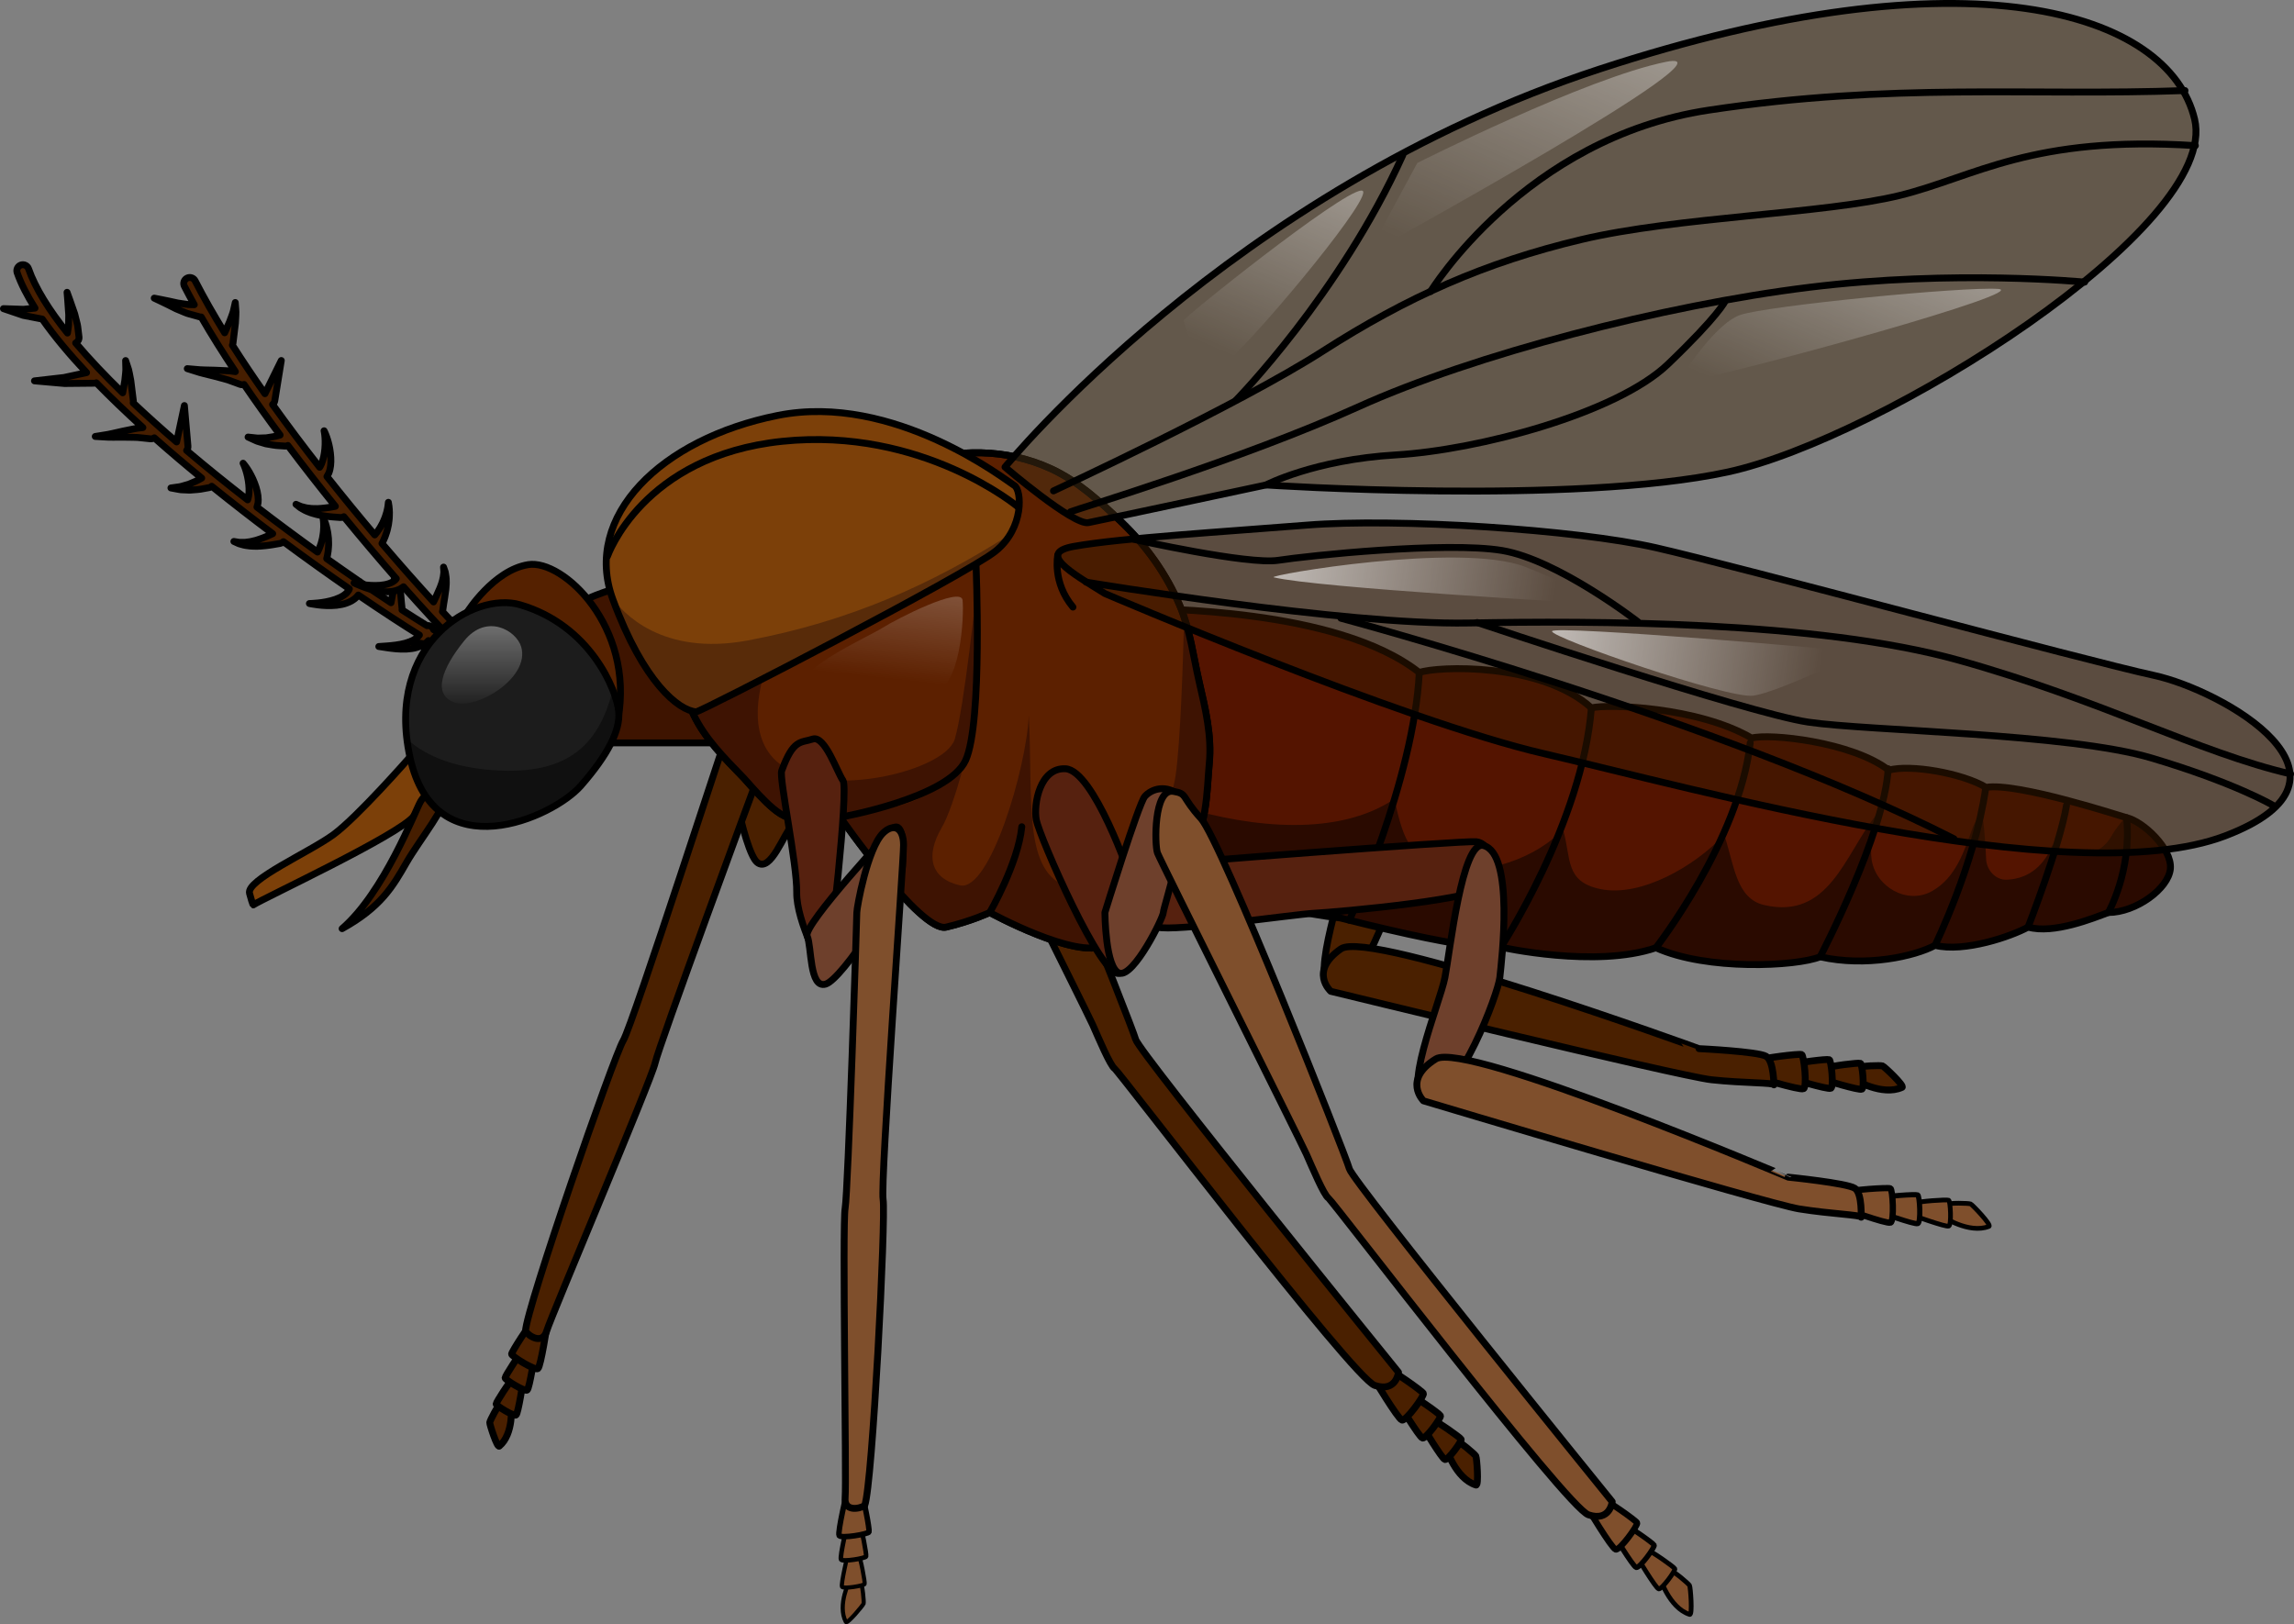 <?xml version="1.0" encoding="utf-8"?>
<!-- Generator: Adobe Illustrator 16.0.0, SVG Export Plug-In . SVG Version: 6.00 Build 0)  -->
<!DOCTYPE svg PUBLIC "-//W3C//DTD SVG 1.1//EN" "http://www.w3.org/Graphics/SVG/1.1/DTD/svg11.dtd">
<svg version="1.1" id="Layer_1" xmlns="http://www.w3.org/2000/svg" xmlns:xlink="http://www.w3.org/1999/xlink" x="0px" y="0px"
	 width="333.148px" height="235.899px" viewBox="0 0 333.148 235.899" enable-background="new 0 0 333.148 235.899"
	 xml:space="preserve">
<rect x="0" y="0" width="333.148" height="235.899" fill="#808080" stroke="none"/>
<g>
	<g>
		<path fill="#4A2000" stroke="#000000" stroke-linecap="round" stroke-linejoin="round" stroke-miterlimit="10" d="M269.343,156.81
			c0,0,4.006,2.426,6.882,1.118c0.423-0.191-2.563-3.018-2.831-3.115c-0.266-0.096-3.094-0.053-3.872,0.332
			C268.745,155.531,269.343,156.81,269.343,156.81z"/>
		<path fill="#4A2000" stroke="#000000" stroke-linecap="round" stroke-linejoin="round" stroke-miterlimit="10" d="
			M264.864,156.823c0,0,5.111,1.573,5.527,1.368c0.417-0.205,0.053-3.654-0.213-3.758c-0.264-0.104-4.307,0.363-5.093,0.73
			C264.3,155.53,264.864,156.823,264.864,156.823z"/>
		<path fill="#4A2000" stroke="#000000" stroke-linecap="round" stroke-linejoin="round" stroke-miterlimit="10" d="
			M259.767,156.546c0,0,5.658,1.741,6.119,1.515c0.463-0.227,0.059-4.046-0.236-4.161c-0.293-0.116-4.769,0.403-5.639,0.81
			C259.14,155.113,259.767,156.546,259.767,156.546z"/>
		<path fill="#4A2000" stroke="#000000" stroke-linecap="round" stroke-linejoin="round" stroke-miterlimit="10" d="
			M254.618,156.316c0,0,6.752,2.076,7.303,1.807s0.069-4.827-0.281-4.966c-0.351-0.136-5.689,0.483-6.729,0.967
			S254.618,156.316,254.618,156.316z"/>
		<path fill="#4A2000" stroke="#000000" stroke-linecap="round" stroke-linejoin="round" stroke-miterlimit="10" d="
			M200.027,106.492c-3.132-0.616-4.042,15.582-4.581,19.427c-0.541,3.844-5.793,18.134-1.428,17.718
			c4.365-0.414,9.257-15.75,9.39-18.137C203.54,123.112,204.61,107.394,200.027,106.492z"/>
		<path fill="#4A2000" stroke="#000000" stroke-linecap="round" stroke-linejoin="round" stroke-miterlimit="10" d="
			M194.741,137.807c-4.711,3.27-1.482,6.169-1.482,6.169s50.569,12.335,55.281,12.845c4.713,0.51,9.101,0.4,9.08,0.742
			c-0.021,0.344,0.049-3.457-1.139-4.151c-1.187-0.694-9.744-1.109-9.744-1.109S198.942,134.893,194.741,137.807z"/>
	</g>
	<g>
		<path fill="#4A2000" stroke="#000000" stroke-linecap="round" stroke-linejoin="round" stroke-miterlimit="10" d="
			M209.987,210.247c0,0,1.35,4.484,4.361,5.44c0.442,0.141,0.118-3.956-0.016-4.207c-0.134-0.252-2.262-2.115-3.098-2.35
			C210.4,208.898,209.987,210.247,209.987,210.247z"/>
		<path fill="#4A2000" stroke="#000000" stroke-linecap="round" stroke-linejoin="round" stroke-miterlimit="10" d="
			M206.653,207.258c0,0,2.741,4.592,3.188,4.719c0.447,0.127,2.486-2.678,2.359-2.933s-3.442-2.614-4.271-2.87
			C207.1,205.92,206.653,207.258,206.653,207.258z"/>
		<path fill="#4A2000" stroke="#000000" stroke-linecap="round" stroke-linejoin="round" stroke-miterlimit="10" d="
			M203.053,203.637c0,0,3.036,5.083,3.53,5.224c0.494,0.142,2.752-2.965,2.611-3.247s-3.812-2.895-4.729-3.178
			C203.548,202.154,203.053,203.637,203.053,203.637z"/>
		<path fill="#4A2000" stroke="#000000" stroke-linecap="round" stroke-linejoin="round" stroke-miterlimit="10" d="
			M199.385,200.019c0,0,3.622,6.065,4.212,6.233s3.285-3.538,3.117-3.875c-0.168-0.336-4.549-3.454-5.645-3.791
			C199.975,198.25,199.385,200.019,199.385,200.019z"/>
		<path fill="#4A2000" stroke="#000000" stroke-linecap="round" stroke-linejoin="round" stroke-miterlimit="10" d="M139.359,96.143
			c-2.868-0.461-2.724,7.811-2.301,8.946s20.781,41.844,21.629,43.752s2.545,5.938,3.181,6.361s34.633,44.952,37.778,46.013
			s3.45-1.908,3.45-1.908s-37.655-46.438-38.17-48.346s-18.643-47.71-21.559-50.891C140.452,96.89,141.487,96.484,139.359,96.143z"
			/>
	</g>
	<g>
		<path fill="#4A2000" stroke="#000000" stroke-linecap="round" stroke-linejoin="round" stroke-miterlimit="10" d="M127.514,98.938
			c-0.041,1.143-7.143,11.667-8.65,15.56c-1.507,3.893-7.967,9.515-8.031,8.345c-0.064-1.171,6.658-25.136,7.895-25.932
			c1.237-0.797,4.925-5.13,6.333-3.936C126.469,94.17,127.691,93.977,127.514,98.938z"/>
		<path fill="#4A2000" stroke="#000000" stroke-linecap="round" stroke-linejoin="round" stroke-miterlimit="10" d="
			M109.383,100.524c0,0,6.916,18.077,5.703,19.263c-1.212,1.186-3.166,7.035-5.119,5.469s-4.972-16.972-3.937-19.967
			C107.065,102.294,108.295,99.261,109.383,100.524z"/>
		<path fill="#4A2000" stroke="#000000" stroke-linecap="round" stroke-linejoin="round" stroke-miterlimit="10" d="M74.251,204.154
			c0,0,0.395,4.1-1.74,5.881c-0.313,0.261-1.413-3.183-1.388-3.431c0.025-0.25,1.138-2.476,1.74-2.944
			C73.466,203.192,74.251,204.154,74.251,204.154z"/>
		<path fill="#4A2000" stroke="#000000" stroke-linecap="round" stroke-linejoin="round" stroke-miterlimit="10" d="M75.97,200.61
			c0,0-0.704,4.65-1.024,4.902c-0.321,0.252-2.916-1.354-2.896-1.604c0.018-0.249,1.932-3.273,2.521-3.757
			C75.163,199.668,75.97,200.61,75.97,200.61z"/>
		<path fill="#4A2000" stroke="#000000" stroke-linecap="round" stroke-linejoin="round" stroke-miterlimit="10" d="M77.696,196.462
			c0,0-0.779,5.149-1.135,5.429c-0.355,0.278-3.228-1.499-3.208-1.773c0.021-0.279,2.141-3.627,2.794-4.163
			C76.799,195.42,77.696,196.462,77.696,196.462z"/>
		<path fill="#4A2000" stroke="#000000" stroke-linecap="round" stroke-linejoin="round" stroke-miterlimit="10" d="M79.478,192.295
			c0,0-0.93,6.145-1.354,6.478c-0.424,0.333-3.853-1.786-3.827-2.118c0.024-0.33,2.553-4.325,3.333-4.964
			C78.409,191.05,79.478,192.295,79.478,192.295z"/>
		<path fill="#4A2000" stroke="#000000" stroke-linecap="round" stroke-linejoin="round" stroke-miterlimit="10" d="
			M110.472,101.788c1.269,2.886-0.511,11.44-0.792,12.137s-14.052,38.127-14.535,40.448c-0.481,2.322-15.147,36.877-15.746,38.922
			c-0.598,2.044-2.561,0.812-3.082,0.047c0.061-3.178,12.846-40.015,14.194-42.215c1.347-2.2,15.581-46.429,16.553-48.833
			S109.638,99.891,110.472,101.788z"/>
	</g>
	<path fill="#7C4009" stroke="#000000" stroke-linecap="round" stroke-linejoin="round" stroke-miterlimit="10" d="M59.532,109.959
		c0,0-7.596,8.684-11.102,11.256c-3.507,2.574-12.718,6.598-12.189,8.539c0.529,1.943,0.551,1.666,0.551,1.666
		c1.46-0.964,21.144-10.143,23.294-12.879c2.15-2.736,4.986-6.417,4.986-6.417L59.532,109.959z"/>
	<path fill="#461E00" stroke="#000000" stroke-linecap="round" stroke-linejoin="round" stroke-miterlimit="10" d="M65.071,114.548
		c0-1.73-3.141,0.397-3.981,1.838c-0.84,1.44-5.283,13.207-11.407,18.49c5.644-3.121,7.377-6.156,9.332-9.563
		C60.97,121.91,65.071,116.973,65.071,114.548z"/>
	
		<path fill="#7F4F2C" stroke="#000000" stroke-width="0.684" stroke-linecap="round" stroke-linejoin="round" stroke-miterlimit="10" d="
		M282.038,176.644c0,0,3.876,2.63,6.815,1.474c0.432-0.17-2.403-3.146-2.665-3.258c-0.262-0.109-3.088-0.214-3.885,0.131
		C281.509,175.336,282.038,176.644,282.038,176.644z"/>
	
		<path fill="#7F4F2C" stroke="#000000" stroke-width="0.684" stroke-linecap="round" stroke-linejoin="round" stroke-miterlimit="10" d="
		M277.565,176.426c0,0,5.023,1.836,5.449,1.652c0.427-0.184,0.241-3.646-0.018-3.765c-0.259-0.116-4.319,0.142-5.124,0.466
		C277.069,175.105,277.565,176.426,277.565,176.426z"/>
	
		<path fill="#7F4F2C" stroke="#000000" stroke-width="0.757" stroke-linecap="round" stroke-linejoin="round" stroke-miterlimit="10" d="
		M272.489,175.885c0,0,5.56,2.031,6.032,1.828c0.474-0.201,0.268-4.037-0.021-4.167c-0.286-0.13-4.783,0.156-5.673,0.517
		C271.938,174.42,272.489,175.885,272.489,175.885z"/>
	
		<path fill="#7F4F2C" stroke="#000000" stroke-width="0.904" stroke-linecap="round" stroke-linejoin="round" stroke-miterlimit="10" d="
		M267.359,175.388c0,0,6.636,2.425,7.199,2.183c0.564-0.24,0.319-4.816-0.023-4.973c-0.343-0.155-5.707,0.188-6.771,0.615
		C266.701,173.643,267.359,175.388,267.359,175.388z"/>
	<path fill="#3E1400" stroke="#000000" stroke-linecap="round" stroke-linejoin="round" stroke-miterlimit="10" d="M82.738,88.173
		c0,0,4.608-2.382,7.137-2.715s6.071,1.977,8.35,4.333s8.324,10.959,8.324,10.959l-1.811,7.145H84.405L82.738,88.173z"/>
	<path fill="#552100" stroke="#000000" stroke-linecap="round" stroke-linejoin="round" stroke-miterlimit="10" d="M67.835,88.92
		c0,0,3.853-6.124,8.89-6.914s15.409,8.988,13.039,22.422C78.503,98.996,67.835,88.92,67.835,88.92z"/>
	<g>
		<path fill="#541400" d="M153.062,115.843c0,0,20.928,15.364,41.592,17.484c20.93,5.299,23.314,4.239,23.314,4.239
			s13.775,3.088,22.518,0.087c7.418,3.356,20.398,2.71,23.844,1.312c6.623,1.516,13.775-0.073,16.689-1.663
			c4.238,1.06,11.127-1.324,13.512-2.649c3.709,1.06,9.537-1.326,11.656-2.12c3.973,0,8.742-3.449,9.008-6.357
			s-3.975-6.888-6.359-7.418c-0.43-0.096-15.799-5.162-20.41-4.399c-3.451-2.075-11.039-3.38-14.125-2.5
			c-5.33-4.116-17.336-5.38-19.916-4.658c-7.723-4.537-20.957-4.988-23.271-4.384c-7.359-6.661-22.414-6.07-24.994-5.14
			c-12.084-9.492-38.486-9.119-40.605-9.384s-7.948,0-7.948,0L153.062,115.843z"/>
		<path fill="#2A0A00" d="M308.835,118.757c-0.037-0.009-0.102-0.022-0.193-0.042c-0.76,0.909-1.504,1.805-1.955,2.643
			c-1.727,3.199-5.773,3.639-8.65,1.424c-1.104,2.719-3.172,4.813-6.564,4.987c-1.686,0.086-2.998-1.448-3.039-3.038
			c-0.055-2.154-0.439-6.54-0.691-6.676c-0.551,0.76-1.046,1.588-1.192,1.988c-1.29,3.527-2.476,7.401-5.937,9.365
			c-3.642,2.067-8.207-0.615-8.8-4.52c-0.302-1.988,0.241-3.868,0.548-5.822c0.056-0.357,0.155-0.668,0.26-0.922
			c-0.098,0.139-0.211,0.293-0.356,0.48c-4.392,5.672-6.724,14.971-16.046,12.828c-4.104-0.943-4.361-5.814-5.824-10.219
			c-4.26,4.6-12.114,9.086-17.928,7.904c-5.294-1.074-4.236-4.487-5.5-8.754c-3.436,4.06-11.445,6.97-17.346,5.646
			c-5.187-1.165-6.081-5.351-7.121-9.991c-8.066,5.439-20.531,4.26-30.761,1.154c-4.347-1.319-12.161-3.23-17.808-6.664
			l-0.869,5.313c0,0,20.928,15.364,41.592,17.484c20.93,5.299,23.314,4.239,23.314,4.239s13.775,3.088,22.518,0.087
			c7.418,3.356,20.398,2.71,23.844,1.312c6.623,1.516,13.775-0.073,16.689-1.663c4.238,1.06,11.127-1.324,13.512-2.649
			c3.709,1.06,9.537-1.326,11.656-2.12c3.973,0,8.742-3.449,9.008-6.357S311.22,119.287,308.835,118.757z"/>
		<g>
			<path fill="none" stroke="#000000" stroke-linecap="round" stroke-linejoin="round" stroke-miterlimit="10" d="M153.062,115.843
				c0,0,20.928,15.364,41.592,17.484c20.93,5.299,23.314,4.239,23.314,4.239s13.775,3.088,22.518,0.087
				c7.418,3.356,20.398,2.71,23.844,1.312c6.623,1.516,13.775-0.073,16.689-1.663c4.238,1.06,11.127-1.324,13.512-2.649
				c3.709,1.06,9.537-1.326,11.656-2.12c3.973,0,8.742-3.449,9.008-6.357s-3.975-6.888-6.359-7.418
				c-0.43-0.096-15.799-5.162-20.41-4.399c-3.451-2.075-11.039-3.38-14.125-2.5c-5.33-4.116-17.336-5.38-19.916-4.658
				c-7.723-4.537-20.957-4.988-23.271-4.384c-7.359-6.661-22.414-6.07-24.994-5.14c-12.084-9.492-38.486-9.119-40.605-9.384
				s-7.948,0-7.948,0L153.062,115.843z"/>
			<path fill="none" stroke="#000000" stroke-linecap="round" stroke-linejoin="round" stroke-miterlimit="10" d="M195.964,133.655
				c0,0,9.359-20.35,10.154-35.98"/>
			<path fill="none" stroke="#000000" stroke-linecap="round" stroke-linejoin="round" stroke-miterlimit="10" d="M217.968,137.566
				c0,0,11.819-18.063,13.145-34.751"/>
			<path fill="none" stroke="#000000" stroke-linecap="round" stroke-linejoin="round" stroke-miterlimit="10" d="M240.485,137.653
				c0,0,12.103-15.569,13.692-29.759"/>
			<path fill="none" stroke="#000000" stroke-linecap="round" stroke-linejoin="round" stroke-miterlimit="10" d="M264.329,138.965
				c0,0,9.35-17.881,9.881-27.316"/>
			<path fill="none" stroke="#000000" stroke-linecap="round" stroke-linejoin="round" stroke-miterlimit="10" d="M281.019,137.302
				c0,0,5.795-11.89,7.342-22.753"/>
			<path fill="none" stroke="#000000" stroke-linecap="round" stroke-linejoin="round" stroke-miterlimit="10" d="M294.53,134.652
				c0,0,4.641-11.938,5.582-17.694"/>
			<path fill="none" stroke="#000000" stroke-linecap="round" stroke-linejoin="round" stroke-miterlimit="10" d="M306.187,132.532
				c0,0,3.443-6.091,2.648-13.775"/>
		</g>
	</g>
	<path fill="#5C2000" stroke="#000000" stroke-linecap="round" stroke-linejoin="round" stroke-miterlimit="10" d="M103.669,84.86
		c-0.289,0.371-0.573,0.745-0.853,1.123c-2.114,2.854-2.999,6.261-3.203,9.786c-0.155,2.694-0.12,5.418,1.04,7.878
		c1.719,3.646,4.525,6.42,7.298,9.287c1.06,1.095,5.282,6.402,7.197,5.736c2.327-0.81,6.883,0.027,6.883,0.027
		s11.707,16.816,15.374,15.955s6.333-2.12,6.333-2.12s12.54,6.864,16.724,4.77c4.183-2.094,10.545-12.654,11.579-13.419
		c3.33-2.461,3.214-9.3,3.575-12.979c0.393-4.002-0.556-7.93-1.45-11.802c-0.859-3.717-1.326-7.614-2.825-11.147
		c-1.937-4.566-4.881-8.693-8.458-12.118c-3.112-2.979-6.328-5.958-10.285-7.776c-6.472-2.973-13.625-2.89-20.337-0.782
		c-6.079,1.909-12.428,4.841-17.92,8.069c-2.467,1.45-4.772,3.281-6.851,5.249C106.103,81.91,104.844,83.354,103.669,84.86z"/>
	<path fill="#3E1302" d="M174.165,99.102c-0.725-3.133-1.177-6.39-2.196-9.453c-0.162,6.529-0.535,18.055-1.232,22.938
		c-1,7-8.333,18.333-15.333,16.333s-5.333-12.666-6-25c-0.333,7.667-5.667,25.667-10,24.667s-5-4.333-2.667-8.333
		c0.99-1.697,2.039-4.894,2.92-8.013c-3.128,2.491-6.761,4.335-10.785,5.237c-1.948,0.438-4.27,0.992-6.705,1.412
		c1.311,1.859,11.803,16.568,15.238,15.762c3.667-0.861,6.333-2.12,6.333-2.12s12.54,6.864,16.724,4.77
		c4.183-2.094,10.545-12.654,11.579-13.419c3.33-2.461,3.214-9.3,3.575-12.979C176.008,106.902,175.06,102.974,174.165,99.102z"/>
	<path fill="#3E1302" d="M138.652,107.361c-1.388,4.56-18.241,8.724-25.181,3.768s-1.19-16.854-1.19-16.854l-7.732-8.328
		l-2.749,1.64c-1.383,2.491-2.02,5.294-2.187,8.182c-0.155,2.694-0.12,5.418,1.04,7.878c1.719,3.646,4.525,6.42,7.298,9.287
		c1.06,1.095,5.282,6.402,7.197,5.736c2.327-0.81,6.883,0.027,6.883,0.027s0.143,0.205,0.391,0.554
		c7.889-2.268,15.292-5.144,17.42-8.123c2.974-4.164,1.982-25.578,1.982-25.578S140.041,102.801,138.652,107.361z"/>
	<path fill="none" stroke="#000000" stroke-linecap="round" stroke-linejoin="round" stroke-miterlimit="10" d="M103.669,84.86
		c-0.289,0.371-0.573,0.745-0.853,1.123c-2.114,2.854-2.999,6.261-3.203,9.786c-0.155,2.694-0.12,5.418,1.04,7.878
		c1.719,3.646,4.525,6.42,7.298,9.287c1.06,1.095,5.282,6.402,7.197,5.736c2.327-0.81,6.883,0.027,6.883,0.027
		s11.707,16.816,15.374,15.955s6.333-2.12,6.333-2.12s12.54,6.864,16.724,4.77c4.183-2.094,10.545-12.654,11.579-13.419
		c3.33-2.461,3.214-9.3,3.575-12.979c0.393-4.002-0.556-7.93-1.45-11.802c-0.859-3.717-1.326-7.614-2.825-11.147
		c-1.937-4.566-4.881-8.693-8.458-12.118c-3.112-2.979-6.328-5.958-10.285-7.776c-6.472-2.973-13.625-2.89-20.337-0.782
		c-6.079,1.909-12.428,4.841-17.92,8.069c-2.467,1.45-4.772,3.281-6.851,5.249C106.103,81.91,104.844,83.354,103.669,84.86z"/>
	<path fill="none" stroke="#000000" stroke-linecap="round" stroke-linejoin="round" stroke-miterlimit="10" d="M122.031,118.697
		c0,0,15.706-2.777,18.206-8.277s1.5-28.5,1.5-28.5"/>
	<path fill="none" stroke="#000000" stroke-linecap="round" stroke-linejoin="round" stroke-miterlimit="10" d="M153.612,80.658
		c0,0-0.806,3.926,2.208,7.515"/>
	<path fill="#461E00" stroke="#000000" stroke-linecap="round" stroke-linejoin="round" stroke-miterlimit="10" d="M66.125,93.205
		c-0.662-0.306-1.748-0.909-3.164-1.757c-0.08-0.236-0.25-0.44-0.5-0.54c-0.15-0.06-0.303-0.061-0.452-0.038
		c-1.069-0.656-2.287-1.424-3.63-2.293c0.004-0.051,0.02-0.099,0.014-0.151l-0.001-0.013c0,0-0.04-0.39-0.101-0.976
		c-0.053-0.56-0.108-1.376-0.215-2.18c-0.077-0.407-0.122-0.807-0.243-1.18c-0.087-0.373-0.228-0.706-0.354-0.983
		c-0.1-0.285-0.284-0.479-0.366-0.629c-0.095-0.144-0.149-0.226-0.149-0.226s0.03,0.095,0.082,0.26
		c0.039,0.169,0.155,0.382,0.174,0.678c0.043,0.286,0.084,0.613,0.065,0.974c0.015,0.351-0.05,0.738-0.083,1.112
		c-0.113,0.763-0.271,1.509-0.387,2.121c-0.01,0.056-0.018,0.101-0.027,0.154c-1.375-0.906-2.852-1.896-4.412-2.964
		c-0.083-0.089-0.182-0.158-0.3-0.207c-1.481-1.017-3.032-2.099-4.632-3.236c0.039-0.146,0.09-0.319,0.129-0.582
		c0.063-0.339,0.123-0.726,0.133-1.117c0.039-0.394,0.004-0.815-0.005-1.227c-0.053-0.414-0.078-0.822-0.171-1.197
		c-0.066-0.376-0.171-0.718-0.265-1.005c-0.077-0.291-0.202-0.516-0.263-0.677c-0.068-0.159-0.107-0.25-0.107-0.25
		s0.014,0.099,0.035,0.271c0.015,0.173,0.072,0.411,0.066,0.707c0.012,0.293,0.018,0.63-0.02,0.991
		c-0.011,0.358-0.096,0.738-0.15,1.109c-0.098,0.369-0.168,0.735-0.297,1.06c-0.105,0.338-0.238,0.611-0.348,0.836
		c-0.017,0.043-0.045,0.087-0.066,0.131c-2.838-2.037-5.806-4.232-8.802-6.534c0.008-0.021,0.012-0.032,0.021-0.057
		c0.044-0.133,0.096-0.317,0.135-0.51c0.011-0.157,0.039-0.342,0.031-0.524c-0.006-0.742-0.217-1.599-0.527-2.395
		c-0.303-0.799-0.709-1.535-1.053-2.055c-0.343-0.522-0.619-0.825-0.619-0.825s0.187,0.368,0.373,0.944
		c0.188,0.575,0.376,1.36,0.449,2.143c0.085,0.78,0.045,1.557-0.092,2.03c-0.02,0.083-0.046,0.141-0.07,0.202
		c-2.979-2.314-5.967-4.722-8.86-7.171c0.135-0.171,0.212-0.389,0.19-0.623l-0.002-0.031l-0.512-5.871l-1.129,5.285
		c-2.183-1.88-4.299-3.778-6.303-5.671c0.02-0.094,0.034-0.19,0.021-0.291c0,0-0.186-1.476-0.369-2.951
		c-0.072-0.373-0.143-0.745-0.211-1.094c-0.05-0.346-0.16-0.664-0.252-0.932c-0.176-0.529-0.293-0.881-0.293-0.881
		s0.009,0.37,0.023,0.924c0.009,0.273,0.021,0.585-0.03,0.929c-0.036,0.337-0.074,0.697-0.112,1.056
		c-0.111,0.634-0.22,1.261-0.309,1.774c-2.521-2.451-4.828-4.88-6.825-7.237c0.323-0.163,0.528-0.509,0.481-0.888
		c0,0-0.05-0.41-0.125-1.024c-0.02-0.154-0.039-0.32-0.061-0.496c-0.01-0.17-0.082-0.381-0.125-0.579
		c-0.101-0.398-0.208-0.822-0.315-1.247c-0.536-1.589-1.106-3.125-1.106-3.125s0.147,1.656,0.244,3.276
		c-0.006,0.387-0.012,0.774-0.018,1.137c-0.01,0.183,0.014,0.337-0.023,0.52c-0.025,0.176-0.051,0.341-0.072,0.495
		c-0.027,0.187-0.051,0.345-0.07,0.488c-2.676-3.338-4.664-6.503-5.654-9.337c-0.16-0.456-0.659-0.695-1.115-0.537
		c-0.457,0.16-0.697,0.659-0.537,1.115c0.565,1.619,1.451,3.342,2.591,5.141c-0.496,0.051-1.081,0.112-1.672,0.173
		C1.955,44.878,0.5,44.827,0.5,44.827s1.435,0.488,2.869,0.977c1.193,0.232,2.372,0.461,2.768,0.538
		c1.74,2.49,3.932,5.105,6.436,7.777c-0.816,0.175-2.053,0.441-3.301,0.71c-2.133,0.243-4.266,0.487-4.266,0.487
		s2.182,0.191,4.363,0.383c2.168-0.021,4.338-0.042,4.338-0.042c0.057-0.001,0.12-0.008,0.178-0.02
		c0.035-0.008,0.062-0.03,0.095-0.042c2.093,2.152,4.37,4.333,6.768,6.505c-0.059,0.007-0.108,0.013-0.171,0.02
		c-0.373,0.037-0.814,0.087-1.303,0.201c-0.479,0.098-0.988,0.203-1.498,0.308c-0.979,0.212-1.959,0.467-2.699,0.56
		c-0.746,0.121-1.244,0.201-1.244,0.201s0.504,0.029,1.26,0.073c0.766,0.069,1.771,0.032,2.786,0.035
		c0.487,0.006,0.976,0.013,1.433,0.019c0.445-0.01,0.881,0.035,1.26,0.08c0.752,0.079,1.253,0.132,1.253,0.132l0.019,0.002
		c0.061,0.006,0.123,0.006,0.187-0.001c0.141-0.016,0.264-0.071,0.375-0.143c2.226,1.972,4.536,3.931,6.881,5.851
		c-0.083,0.046-0.171,0.094-0.269,0.149c-0.225,0.127-0.484,0.273-0.746,0.374c-0.268,0.113-0.557,0.248-0.857,0.366
		c-0.314,0.09-0.629,0.18-0.924,0.265c-0.299,0.103-0.585,0.121-0.833,0.161c-0.503,0.07-0.837,0.117-0.837,0.117
		s0.334,0.063,0.835,0.156c0.253,0.042,0.554,0.12,0.878,0.117c0.328,0.015,0.68,0.03,1.031,0.045
		c0.354-0.017,0.712-0.055,1.055-0.083c0.355-0.022,0.646-0.079,0.893-0.127c0.5-0.091,0.834-0.152,0.834-0.152
		c0.09-0.017,0.188-0.05,0.271-0.097c0.051-0.027,0.083-0.071,0.125-0.106c2.95,2.383,5.936,4.697,8.857,6.889
		c-0.113,0.053-0.242,0.113-0.382,0.178c-0.274,0.125-0.596,0.267-0.947,0.4c-0.351,0.149-0.729,0.256-1.112,0.385
		c-0.385,0.087-0.775,0.207-1.147,0.237c-0.186,0.019-0.37,0.063-0.541,0.058c-0.173,0-0.337,0-0.489,0
		c-0.311,0.018-0.553-0.07-0.735-0.084c-0.181-0.03-0.284-0.047-0.284-0.047s0.096,0.043,0.26,0.118
		c0.17,0.061,0.402,0.217,0.713,0.283c0.156,0.042,0.324,0.087,0.502,0.135c0.181,0.053,0.373,0.058,0.574,0.091
		c0.404,0.072,0.833,0.06,1.271,0.076c0.428-0.024,0.869-0.032,1.268-0.088c0.403-0.04,0.776-0.097,1.097-0.15
		c0.622-0.107,1.036-0.18,1.036-0.18c0.074-0.013,0.15-0.036,0.222-0.069c0.098-0.045,0.178-0.111,0.249-0.184
		c3.356,2.488,6.602,4.801,9.58,6.858c0,0.001,0,0.001,0,0.002c-0.01,0.066-0.068,0.165-0.145,0.278
		c-0.057,0.121-0.184,0.217-0.285,0.346c-0.135,0.103-0.258,0.238-0.435,0.336c-0.323,0.228-0.744,0.403-1.175,0.561
		c-0.875,0.3-1.832,0.456-2.552,0.525c-0.722,0.073-1.21,0.079-1.21,0.079s0.475,0.103,1.207,0.195
		c0.73,0.093,1.72,0.162,2.741,0.057c0.509-0.064,1.029-0.15,1.514-0.341c0.246-0.074,0.474-0.211,0.694-0.32
		c0.208-0.147,0.424-0.262,0.586-0.436c0.132-0.121,0.25-0.248,0.356-0.389c3.46,2.365,6.509,4.349,8.878,5.813
		c-0.01,0.012-0.016,0.021-0.025,0.033c-0.166,0.227-0.441,0.449-0.787,0.653c-0.346,0.208-0.781,0.358-1.229,0.49
		c-0.908,0.246-1.892,0.345-2.626,0.401c-0.74,0.052-1.232,0.086-1.232,0.086s0.488,0.075,1.223,0.187
		c0.736,0.106,1.729,0.233,2.768,0.191c0.52-0.034,1.053-0.089,1.555-0.25c0.499-0.155,0.975-0.381,1.334-0.675
		c0.125-0.089,0.229-0.205,0.334-0.316c1.419,0.851,2.508,1.456,3.172,1.763c0.119,0.055,0.243,0.081,0.366,0.081
		c0.331,0,0.647-0.188,0.795-0.508C66.754,93.928,66.563,93.408,66.125,93.205z"/>
	<path fill="#461E00" stroke="#000000" stroke-linecap="round" stroke-linejoin="round" stroke-miterlimit="10" d="M70.616,95.237
		c-0.505-0.409-1.419-1.276-2.635-2.508c-0.028-0.238-0.144-0.463-0.354-0.614c-0.12-0.086-0.255-0.127-0.393-0.146
		c-0.874-0.9-1.881-1.962-2.982-3.149c0.01-0.036,0.032-0.066,0.037-0.104l0.002-0.013c0,0,0.056-0.388,0.14-0.971
		c0.086-0.557,0.232-1.362,0.324-2.167c0.025-0.414,0.08-0.813,0.053-1.204c0.008-0.383-0.048-0.74-0.104-1.04
		c-0.027-0.301-0.158-0.535-0.201-0.7c-0.057-0.163-0.09-0.255-0.09-0.255s0.006,0.099,0.017,0.272
		c-0.005,0.174,0.057,0.409,0.001,0.7c-0.027,0.288-0.066,0.615-0.173,0.96c-0.071,0.344-0.229,0.704-0.353,1.058
		c-0.295,0.712-0.631,1.397-0.893,1.962c-0.017,0.039-0.03,0.068-0.047,0.105c-2.225-2.433-4.775-5.305-7.494-8.492
		c0.071-0.126,0.155-0.274,0.25-0.501c0.144-0.313,0.297-0.673,0.402-1.05c0.133-0.373,0.203-0.79,0.295-1.191
		c0.051-0.414,0.125-0.815,0.127-1.202c0.027-0.381,0.01-0.737-0.011-1.039c-0.004-0.3-0.069-0.549-0.089-0.721
		c-0.027-0.171-0.043-0.269-0.043-0.269s-0.012,0.099-0.033,0.271c-0.027,0.171-0.03,0.415-0.107,0.701
		c-0.061,0.286-0.137,0.615-0.262,0.956c-0.098,0.345-0.273,0.692-0.416,1.039c-0.186,0.333-0.343,0.671-0.549,0.955
		c-0.184,0.302-0.379,0.534-0.54,0.726c-0.021,0.029-0.05,0.056-0.074,0.084c-2.252-2.664-4.595-5.514-6.944-8.483
		c0.008-0.011,0.011-0.015,0.019-0.027c0.074-0.119,0.17-0.284,0.255-0.461c0.049-0.15,0.12-0.322,0.158-0.5
		c0.176-0.72,0.18-1.604,0.073-2.451c-0.098-0.849-0.312-1.662-0.519-2.25c-0.205-0.59-0.398-0.952-0.398-0.952
		s0.092,0.402,0.131,1.007c0.042,0.604,0.032,1.411-0.089,2.188c-0.108,0.777-0.337,1.521-0.585,1.947
		c-0.031,0.062-0.065,0.111-0.099,0.156c-2.319-2.965-4.627-6.027-6.838-9.118c0.161-0.132,0.282-0.315,0.319-0.538l0.005-0.03
		l0.94-5.818l-2.373,4.82c-1.655-2.355-3.242-4.715-4.727-7.051c0.032-0.077,0.067-0.152,0.078-0.239c0,0,0.182-1.476,0.362-2.951
		c0.022-0.379,0.044-0.757,0.063-1.112c0.036-0.348,0.007-0.683-0.016-0.965c-0.042-0.556-0.07-0.926-0.07-0.926
		s-0.08,0.36-0.203,0.901c-0.058,0.267-0.121,0.573-0.256,0.894c-0.117,0.318-0.242,0.658-0.367,0.997
		c-0.254,0.571-0.506,1.137-0.715,1.605c-1.585-2.574-3.037-5.108-4.289-7.553c-0.221-0.43-0.748-0.599-1.178-0.38
		c-0.43,0.22-0.6,0.747-0.38,1.177c0.45,0.878,0.935,1.774,1.435,2.678c-0.031,0-0.057-0.001-0.091-0.002
		c-0.319-0.019-0.735,0.013-1.093-0.064c-0.383-0.057-0.791-0.117-1.199-0.177c-0.849-0.188-1.703-0.38-2.355-0.5
		c-0.646-0.126-1.076-0.21-1.076-0.21s0.396,0.188,0.99,0.47c0.591,0.272,1.372,0.671,2.161,1.069
		c0.428,0.179,0.854,0.357,1.256,0.524c0.417,0.192,0.773,0.246,1.093,0.349c0.633,0.177,1.055,0.295,1.055,0.295l0.01,0.003
		c0.068,0.019,0.141,0.029,0.215,0.031c0.014,0,0.026-0.007,0.041-0.007c1.496,2.585,3.167,5.249,4.961,7.94
		c-0.047-0.006-0.084-0.011-0.132-0.018c-0.372-0.056-0.812-0.115-1.313-0.124c-0.486-0.021-1.007-0.045-1.527-0.068
		c-1-0.033-2.014-0.026-2.754-0.116c-0.754-0.066-1.256-0.11-1.256-0.11s0.482,0.151,1.203,0.378
		c0.727,0.254,1.711,0.464,2.693,0.715c0.473,0.125,0.943,0.251,1.385,0.369c0.434,0.099,0.846,0.25,1.203,0.386
		c0.709,0.26,1.182,0.434,1.182,0.434l0.018,0.006c0.057,0.021,0.117,0.036,0.182,0.044c0.131,0.018,0.256,0.001,0.375-0.036
		c1.674,2.451,3.433,4.914,5.238,7.351c-0.084,0.022-0.171,0.045-0.27,0.072c-0.249,0.068-0.535,0.146-0.814,0.18
		c-0.287,0.044-0.6,0.104-0.921,0.146c-0.327,0.011-0.653,0.021-0.96,0.032c-0.314,0.027-0.597-0.026-0.846-0.048
		c-0.505-0.054-0.842-0.091-0.842-0.091s0.309,0.142,0.771,0.355c0.236,0.103,0.508,0.252,0.822,0.329
		c0.316,0.094,0.652,0.195,0.988,0.295c0.348,0.07,0.705,0.121,1.044,0.177c0.35,0.065,0.646,0.081,0.896,0.095
		c0.508,0.034,0.846,0.056,0.846,0.056c0.092,0.006,0.193-0.002,0.288-0.027c0.047-0.012,0.082-0.042,0.125-0.062
		c2.274,3.026,4.603,5.999,6.901,8.839c-0.118,0.022-0.246,0.047-0.389,0.074c-0.297,0.054-0.643,0.113-1.017,0.156
		c-0.376,0.06-0.769,0.071-1.173,0.102c-0.394-0.01-0.803,0.011-1.171-0.051c-0.185-0.027-0.374-0.029-0.538-0.076
		c-0.169-0.042-0.328-0.083-0.475-0.12c-0.307-0.059-0.52-0.203-0.693-0.262c-0.168-0.073-0.264-0.115-0.264-0.115
		s0.082,0.065,0.224,0.178c0.149,0.1,0.336,0.309,0.622,0.449c0.141,0.078,0.293,0.164,0.453,0.253
		c0.162,0.095,0.348,0.148,0.535,0.229c0.375,0.169,0.793,0.262,1.215,0.384c0.42,0.081,0.852,0.181,1.25,0.224
		c0.402,0.06,0.777,0.095,1.101,0.123c0.63,0.047,1.05,0.079,1.05,0.079c0.074,0.005,0.154,0.001,0.23-0.013
		c0.099-0.019,0.184-0.062,0.266-0.108c2.648,3.234,5.229,6.271,7.621,9c-0.029,0.061-0.103,0.136-0.197,0.22
		c-0.084,0.104-0.23,0.166-0.36,0.266c-0.155,0.067-0.31,0.168-0.503,0.22c-0.371,0.142-0.82,0.209-1.277,0.257
		c-0.922,0.077-1.889-0.006-2.603-0.115c-0.718-0.106-1.192-0.22-1.192-0.22s0.436,0.216,1.122,0.484
		c0.687,0.269,1.628,0.578,2.646,0.725c0.508,0.062,1.034,0.106,1.551,0.04c0.256-0.012,0.511-0.09,0.752-0.141
		c0.237-0.093,0.475-0.151,0.674-0.28c0.152-0.081,0.293-0.172,0.426-0.278c2.77,3.128,5.242,5.799,7.192,7.803
		c-0.009,0.006-0.015,0.012-0.023,0.019c-0.216,0.18-0.538,0.327-0.923,0.44c-0.385,0.118-0.846,0.156-1.313,0.175
		c-0.939,0.016-1.918-0.128-2.645-0.254c-0.73-0.13-1.217-0.217-1.217-0.217s0.457,0.192,1.141,0.48
		c0.688,0.283,1.619,0.648,2.638,0.862c0.512,0.094,1.042,0.171,1.569,0.137c0.521-0.029,1.039-0.131,1.457-0.329
		c0.143-0.055,0.268-0.14,0.395-0.22c1.148,1.147,2.058,1.999,2.65,2.479c0.162,0.131,0.356,0.195,0.55,0.195
		c0.255,0,0.508-0.111,0.681-0.325C71.051,96.092,70.992,95.542,70.616,95.237z"/>
	<path fill="#56210F" stroke="#000000" stroke-linecap="round" stroke-linejoin="round" stroke-miterlimit="10" d="M113.52,111.951
		c-0.391,1.074,2.246,13.495,2.183,17.668s3.817,11.807,4.316,10.746s3.255-25.797,2.407-27s-2.642-6.603-4.396-6.022
		S115.216,107.285,113.52,111.951z"/>
	<path fill="#7C4009" d="M101.091,103.386c0.634,0.053,39.229-19.932,43.469-23.325s3.816-8.906,2.756-9.542
		s-17.468-13.571-34.391-10.178S84.551,74.972,89.004,87.059S98.546,103.174,101.091,103.386z"/>
	<path fill="#582B09" d="M88.944,86.875c0.022,0.062,0.038,0.123,0.061,0.184c4.453,12.087,9.542,16.115,12.086,16.327
		c0.634,0.053,39.229-19.932,43.469-23.325c0.928-0.742,1.621-1.587,2.144-2.459c-11.462,7.314-23.415,12.662-38.081,15.412
		C96.032,95.375,90.337,88.831,88.944,86.875z"/>
	<path fill="none" stroke="#000000" stroke-linecap="round" stroke-linejoin="round" stroke-miterlimit="10" d="M101.091,103.386
		c0.634,0.053,39.229-19.932,43.469-23.325s3.816-8.906,2.756-9.542s-17.468-13.571-34.391-10.178S84.551,74.972,89.004,87.059
		S98.546,103.174,101.091,103.386z"/>
	<path fill="#1C1C1C" d="M89.854,103.386c-0.291-3.195-4.161-12.585-14.337-15.554c-6.668-1.945-19.589,5.587-15.985,22.127
		s20.78,8.779,24.809,4.178S90.093,106.014,89.854,103.386z"/>
	<path fill="#101010" d="M84.341,114.137c4.029-4.602,5.752-8.123,5.513-10.751c-0.069-0.76-0.349-1.876-0.859-3.167
		c-1.887,7.285-5.777,12.113-16.258,11.702c-7.564-0.297-11.608-2.705-13.647-4.615c0.102,0.858,0.243,1.74,0.442,2.654
		C63.136,126.499,80.312,118.738,84.341,114.137z"/>
	<path fill="none" stroke="#000000" stroke-linecap="round" stroke-linejoin="round" stroke-miterlimit="10" d="M89.854,103.386
		c-0.291-3.195-4.161-12.585-14.337-15.554c-6.668-1.945-19.589,5.587-15.985,22.127s20.78,8.779,24.809,4.178
		S90.093,106.014,89.854,103.386z"/>
	<path fill="#56210F" stroke="#000000" stroke-linecap="round" stroke-linejoin="round" stroke-miterlimit="10" d="M168.071,134.652
		c2.403,0.715,19.835-1.861,22.823-2.015c2.988-0.153,25.523-2.076,26.018-4.448c0.496-2.373-0.507-5.728-2.508-5.935
		c-1.999-0.207-46.732,3.271-46.554,3.39C168.027,125.764,166.192,134.094,168.071,134.652z"/>
	<path fill="#6E402C" stroke="#000000" stroke-linecap="round" stroke-linejoin="round" stroke-miterlimit="10" d="M215.425,122.801
		c-3.096-0.777-4.845,15.353-5.583,19.164c-0.738,3.811-6.724,17.809-2.343,17.62s10.061-15.249,10.316-17.626
		C218.071,139.581,219.954,123.939,215.425,122.801z"/>
	<path fill="#7F4F2C" stroke="#000000" stroke-linecap="round" stroke-linejoin="round" stroke-miterlimit="10" d="M208.522,153.801
		c-4.875,3.02-1.801,6.082-1.801,6.082s49.862,14.94,54.542,15.693c4.681,0.753,9.067,0.871,9.029,1.213
		c-0.038,0.34,0.228-3.45-0.922-4.205c-1.149-0.756-9.674-1.613-9.674-1.613S212.869,151.107,208.522,153.801z"/>
	<path fill="#6E402C" stroke="#000000" stroke-linecap="round" stroke-linejoin="round" stroke-miterlimit="10" d="M129.732,120.221
		c0,0-13.19,14.164-12.511,15.719c0.679,1.554,0.296,7.709,2.694,6.989s10.974-13.869,11.138-17.034
		C131.218,122.73,131.215,119.458,129.732,120.221z"/>
	<path opacity="0.5" fill="#361900" d="M160.462,86.21c-4.985-3.095-9.885-5.896-4.508-6.854c6.836-1.218,21.963-2.139,33.815-3.087
		c13.153-1.052,39.058,0.63,50.716,3.279c11.656,2.649,62.521,16.425,72.324,18.544c9.801,2.119,32.586,14.836,10.332,23.313
		s-78.152-7.153-98.816-11.922S160.462,86.21,160.462,86.21z"/>
	<path fill="none" stroke="#000000" stroke-linecap="round" stroke-linejoin="round" stroke-miterlimit="10" d="M160.462,86.21
		c-4.985-3.095-9.885-5.896-4.508-6.854c6.836-1.218,21.963-2.139,33.815-3.087c13.153-1.052,39.058,0.63,50.716,3.279
		c11.656,2.649,62.521,16.425,72.324,18.544c9.801,2.119,32.586,14.836,10.332,23.313s-78.152-7.153-98.816-11.922
		S160.462,86.21,160.462,86.21z"/>
	
		<path fill="#7F4F2C" stroke="#000000" stroke-width="0.602" stroke-linecap="round" stroke-linejoin="round" stroke-miterlimit="10" d="
		M123.436,229.463c0,0-1.903,3.652-0.593,6.104c0.192,0.36,2.503-2.42,2.574-2.659c0.07-0.241-0.127-2.722-0.509-3.382
		C124.524,228.865,123.436,229.463,123.436,229.463z"/>
	
		<path fill="#7F4F2C" stroke="#000000" stroke-width="0.602" stroke-linecap="round" stroke-linejoin="round" stroke-miterlimit="10" d="
		M123.171,225.533c0,0-1.092,4.574-0.889,4.928c0.203,0.354,3.21-0.16,3.287-0.399c0.077-0.238-0.563-3.759-0.928-4.429
		C124.273,224.962,123.171,225.533,123.171,225.533z"/>
	
		<path fill="#7F4F2C" stroke="#000000" stroke-width="0.666" stroke-linecap="round" stroke-linejoin="round" stroke-miterlimit="10" d="
		M123.127,221.039c0,0-1.209,5.066-0.984,5.459c0.225,0.392,3.555-0.179,3.639-0.441c0.085-0.266-0.624-4.164-1.029-4.906
		C124.349,220.41,123.127,221.039,123.127,221.039z"/>
	
		<path fill="#7F4F2C" stroke="#000000" stroke-width="0.795" stroke-linecap="round" stroke-linejoin="round" stroke-miterlimit="10" d="
		M123.038,216.51c0,0-1.442,6.043-1.173,6.512c0.268,0.469,4.241-0.211,4.342-0.528c0.101-0.314-0.744-4.967-1.228-5.852
		C124.496,215.756,123.038,216.51,123.038,216.51z"/>
	<path fill="#7F4F2C" stroke="#000000" stroke-linecap="round" stroke-linejoin="round" stroke-miterlimit="10" d="M128.249,120.984
		c-2.258,2.199-3.817,10.797-3.817,11.548s-1.272,40.614-1.696,42.947s0.212,39.865,0,41.985s2.069,1.713,2.839,1.199
		c1.135-2.969,3.098-41.911,2.674-44.456s2.969-48.884,2.969-51.478S129.734,119.538,128.249,120.984z"/>
	
		<path fill="#7F4F2C" stroke="#000000" stroke-width="0.684" stroke-linecap="round" stroke-linejoin="round" stroke-miterlimit="10" d="
		M241.024,229.041c0,0,1.349,4.484,4.361,5.441c0.441,0.139,0.117-3.957-0.016-4.209c-0.135-0.251-2.262-2.113-3.098-2.348
		S241.024,229.041,241.024,229.041z"/>
	
		<path fill="#7F4F2C" stroke="#000000" stroke-width="0.684" stroke-linecap="round" stroke-linejoin="round" stroke-miterlimit="10" d="
		M237.689,226.053c0,0,2.741,4.591,3.188,4.718c0.446,0.127,2.486-2.679,2.358-2.933c-0.127-0.256-3.442-2.614-4.271-2.869
		C238.136,224.714,237.689,226.053,237.689,226.053z"/>
	
		<path fill="#7F4F2C" stroke="#000000" stroke-width="0.757" stroke-linecap="round" stroke-linejoin="round" stroke-miterlimit="10" d="
		M234.089,222.431c0,0,3.036,5.083,3.53,5.224s2.753-2.965,2.612-3.247s-3.813-2.895-4.73-3.177
		C234.584,220.948,234.089,222.431,234.089,222.431z"/>
	
		<path fill="#7F4F2C" stroke="#000000" stroke-width="0.904" stroke-linecap="round" stroke-linejoin="round" stroke-miterlimit="10" d="
		M230.421,218.813c0,0,3.623,6.065,4.213,6.233c0.59,0.169,3.285-3.538,3.116-3.875c-0.168-0.337-4.548-3.454-5.644-3.79
		C231.011,217.043,230.421,218.813,230.421,218.813z"/>
	<path fill="#56210F" stroke="#000000" stroke-linecap="round" stroke-linejoin="round" stroke-miterlimit="10" d="M154.737,111.654
		c-3.698-0.194-4.666,5.089-4.241,7.422s9.542,23.325,12.086,22.265s2.333-11.144,1.909-12.781S158.766,111.866,154.737,111.654z"/>
	<path fill="#6E402C" stroke="#000000" stroke-linecap="round" stroke-linejoin="round" stroke-miterlimit="10" d="M160.462,132.532
		c0,0,0.047,8.204,2.12,8.809s6.361-8.075,6.361-8.809s4.665-14.94,2.545-16.849c-2.121-1.908-4.324-1.061-5.237,0
		S160.462,132.532,160.462,132.532z"/>
	<path fill="#7F4F2C" stroke="#000000" stroke-linecap="round" stroke-linejoin="round" stroke-miterlimit="10" d="M170.396,114.937
		c-2.868-0.461-2.724,7.811-2.301,8.946s20.781,41.844,21.628,43.752s2.545,5.938,3.182,6.361
		c0.635,0.424,34.633,44.952,37.777,46.013c3.146,1.061,3.451-1.908,3.451-1.908s-37.656-46.438-38.17-48.346
		c-0.516-1.908-18.643-47.71-21.559-50.891C171.488,115.684,172.524,115.278,170.396,114.937z"/>
	<linearGradient id="SVGID_1_" gradientUnits="userSpaceOnUse" x1="134.397" y1="39.815" x2="127.984" y2="98.473">
		<stop  offset="0" style="stop-color:#FFFFFF"/>
		<stop  offset="1" style="stop-color:#FFFFFF;stop-opacity:0"/>
	</linearGradient>
	<path fill="url(#SVGID_1_)" d="M117.078,99.31c0.866,1.867,13.309,2.018,18.171,1.41c4.386-0.548,4.76-11.489,4.543-13.55
		s-9.531,2.693-11.592,3.995S116,96.987,117.078,99.31z"/>
	<g>
		<path opacity="0.5" fill="#463016" d="M145.951,67.838c0,0,32.687-40.208,86.295-57.79c53.608-17.582,82.743-8.344,86.47,7.27
			s-45.491,46.415-67.836,51.243c-22.346,4.828-67.023,1.874-67.023,1.874s-23.619,5.046-25.8,5.473
			C155.875,76.333,145.951,67.838,145.951,67.838z"/>
		<path fill="none" stroke="#000000" stroke-linecap="round" stroke-linejoin="round" stroke-miterlimit="10" d="M145.951,67.838
			c0,0,32.687-40.208,86.295-57.79c53.608-17.582,82.743-8.344,86.47,7.27s-45.491,46.415-67.836,51.243
			c-22.346,4.828-67.023,1.874-67.023,1.874s-23.619,5.046-25.8,5.473C155.875,76.333,145.951,67.838,145.951,67.838z"/>
		<path fill="none" stroke="#000000" stroke-linecap="round" stroke-linejoin="round" stroke-miterlimit="10" d="M152.993,71.297
			c0,0,26.884-12.449,39.093-20.284c12.21-7.834,23.581-12.904,37.563-16.219c13.98-3.315,35.353-3.73,46.243-6.411
			c10.892-2.68,19.129-8.759,42.932-7.231"/>
		<path fill="none" stroke="#000000" stroke-linecap="round" stroke-linejoin="round" stroke-miterlimit="10" d="M179.491,58.127
			c0,0,15.104-15.408,24.227-35.585"/>
		<path fill="none" stroke="#000000" stroke-linecap="round" stroke-linejoin="round" stroke-miterlimit="10" d="M207.745,42.351
			c0,0,13.632-22.313,40.386-26.351c26.753-4.038,46.549-2.033,69.188-2.848"/>
		<path fill="none" stroke="#000000" stroke-linecap="round" stroke-linejoin="round" stroke-miterlimit="10" d="M155.454,74.335
			c0.902-0.391,25.009-7.645,41.793-15.242c16.785-7.597,44.364-14.764,65.493-17.365c21.128-2.602,40.005-0.753,40.005-0.753"/>
		<path fill="none" stroke="#000000" stroke-linecap="round" stroke-linejoin="round" stroke-miterlimit="10" d="M183.856,70.434
			c0,0,7.025-3.669,18.886-4.366c11.86-0.698,31.999-6.012,39.476-13.167c7.476-7.154,8.332-9.189,8.332-9.189"/>
		
			<linearGradient id="SVGID_2_" gradientUnits="userSpaceOnUse" x1="201.279" y1="-5.801" x2="167.706" y2="66.071" gradientTransform="matrix(1 -0.028 0.028 1 9.258 -9.744)">
			<stop  offset="0" style="stop-color:#FFFFFF"/>
			<stop  offset="1" style="stop-color:#FFFFFF;stop-opacity:0"/>
		</linearGradient>
		<path fill="url(#SVGID_2_)" d="M171.882,46.51c2.666-2.563,25.789-20.873,26.099-18.643c0.312,2.23-17.024,22.867-20.441,25.202
			C174.122,55.403,171.882,46.51,171.882,46.51z"/>
		
			<linearGradient id="SVGID_3_" gradientUnits="userSpaceOnUse" x1="248.427" y1="-41.632" x2="203.355" y2="54.854" gradientTransform="matrix(1 -0.028 0.028 1 9.258 -9.744)">
			<stop  offset="0" style="stop-color:#FFFFFF"/>
			<stop  offset="1" style="stop-color:#FFFFFF;stop-opacity:0"/>
		</linearGradient>
		<path fill="url(#SVGID_3_)" d="M198.731,36.806l7.098-13.136c0,0,24.533-12.378,36.162-14.694
			C253.62,6.662,198.731,36.806,198.731,36.806z"/>
		
			<linearGradient id="SVGID_4_" gradientUnits="userSpaceOnUse" x1="283.072" y1="8.065" x2="250.617" y2="77.544" gradientTransform="matrix(1 -0.028 0.028 1 9.258 -9.744)">
			<stop  offset="0" style="stop-color:#FFFFFF"/>
			<stop  offset="1" style="stop-color:#FFFFFF;stop-opacity:0"/>
		</linearGradient>
		<path fill="url(#SVGID_4_)" d="M243.546,55.706c0,0,5.232-8.605,9.176-9.959c3.942-1.354,32.476-4.142,37.461-3.784
			C295.169,42.322,254.435,53.66,243.546,55.706z"/>
	</g>
	<path fill="none" stroke="#000000" stroke-linecap="round" stroke-linejoin="round" stroke-miterlimit="10" d="M88.223,80.792
		c0,0,5.051-14.593,25.396-16.698s34.236,9.542,34.236,9.542"/>
	<linearGradient id="SVGID_5_" gradientUnits="userSpaceOnUse" x1="70.001" y1="69.32" x2="70.001" y2="103.067">
		<stop  offset="0" style="stop-color:#FFFFFF"/>
		<stop  offset="1" style="stop-color:#FFFFFF;stop-opacity:0"/>
	</linearGradient>
	<path fill="url(#SVGID_5_)" d="M75.686,93.938c-0.704-2.362-5.003-4.907-8.274-0.866s-4.618,7.792-1.443,8.947
		C69.144,103.173,77.033,98.459,75.686,93.938z"/>
	<path fill="none" stroke="#000000" stroke-linecap="round" stroke-linejoin="round" stroke-miterlimit="10" d="M143.738,132.532
		c0,0,4.136-7.161,4.652-12.456"/>
	<path fill="none" stroke="#000000" stroke-linecap="round" stroke-linejoin="round" stroke-miterlimit="10" d="M157.737,84.545
		c0,0,37.662,6.276,55.535,5.939s50.584-0.336,71.154,5.396s35.071,13.488,48.223,16.523"/>
	<path fill="none" stroke="#000000" stroke-linecap="round" stroke-linejoin="round" stroke-miterlimit="10" d="M237.836,90.285
		c0,0-11.593-8.979-19.687-10.329s-28.146,0.748-32.53,1.423s-20.908-3.035-20.908-3.035"/>
	<path fill="none" stroke="#000000" stroke-linecap="round" stroke-linejoin="round" stroke-miterlimit="10" d="M194.737,89.795
		c0,0,55.135,14.756,89.029,32.029"/>
	<path fill="none" stroke="#000000" stroke-linecap="round" stroke-linejoin="round" stroke-miterlimit="10" d="M214.522,90.414
		c0,0,39.261,13.159,48.061,14.463c8.799,1.304,37.805,1.629,49.863,5.214c12.058,3.585,17.598,6.845,17.598,6.845"/>
	<linearGradient id="SVGID_6_" gradientUnits="userSpaceOnUse" x1="201.308" y1="89.528" x2="264.223" y2="98.237">
		<stop  offset="0" style="stop-color:#FFFFFF"/>
		<stop  offset="1" style="stop-color:#FFFFFF;stop-opacity:0"/>
	</linearGradient>
	<path fill="url(#SVGID_6_)" d="M269.983,94.799c-0.91-0.39-44.326-4.029-44.587-3.12s25.608,9.879,29.247,9.359
		C258.284,100.519,269.983,94.799,269.983,94.799z"/>
	<linearGradient id="SVGID_7_" gradientUnits="userSpaceOnUse" x1="160.608" y1="77.033" x2="225.839" y2="86.062">
		<stop  offset="0" style="stop-color:#FFFFFF"/>
		<stop  offset="1" style="stop-color:#FFFFFF;stop-opacity:0"/>
	</linearGradient>
	<path fill="url(#SVGID_7_)" d="M184.983,83.848c-1.11-0.277,27.166-5.181,36.516-1.517s9.603,5.307,9.603,5.307
		S191.048,85.365,184.983,83.848z"/>
</g>
</svg>

